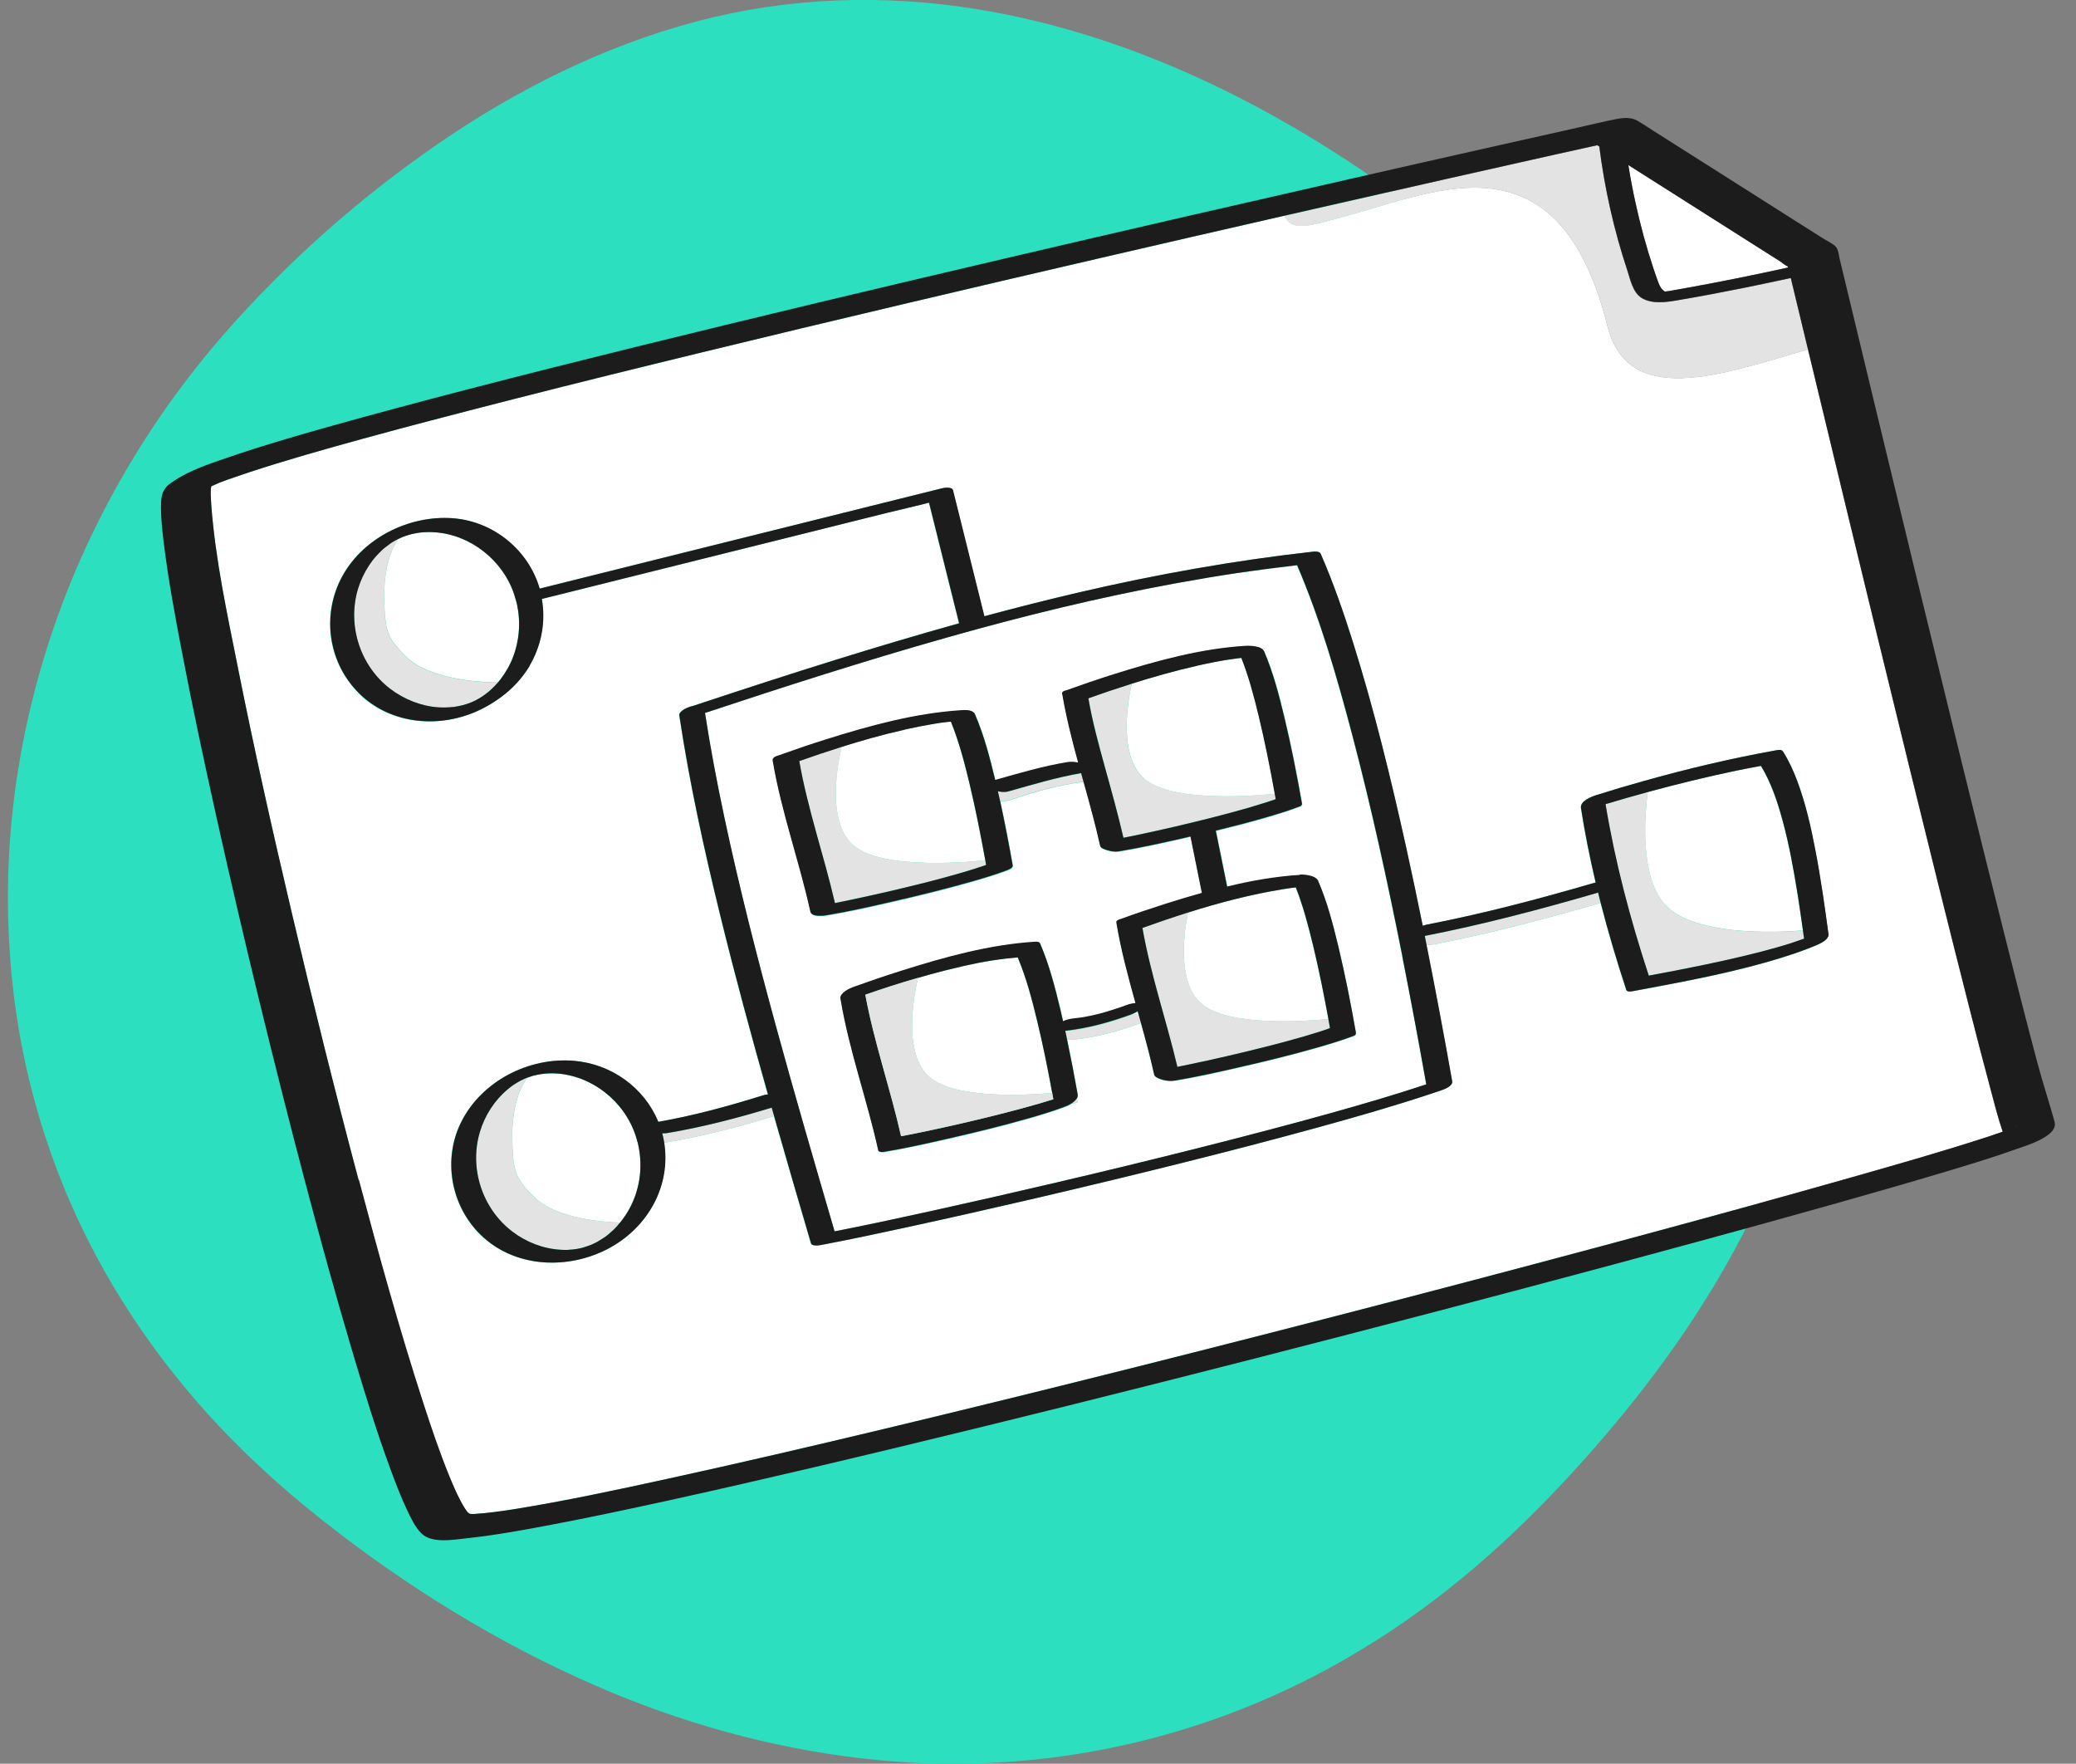 <?xml version="1.0" encoding="UTF-8"?>
<svg id="Layer_1" xmlns="http://www.w3.org/2000/svg" viewBox="0 0 317.86 270.01">
  <rect x="0" y="0" width="317.86" height="270.01" fill="#808080" stroke="none"/>
  <defs>
    <style>
      .cls-1 {
        fill: #e3e3e3;
      }

      .cls-2 {
        fill: #1c1c1c;
      }

      .cls-3 {
        fill: #fff;
      }

      .cls-4 {
        fill: #2ce0bf;
      }
    </style>
  </defs>
  <path class="cls-4" d="M277.71,123.56c-2.38-13.38-7.51-26.14-14.26-37.89-8.29-14.44-18.81-27.79-30.58-39.55-11.87-11.86-25.65-21.85-40.43-29.76-13.33-7.13-27.79-12.51-42.75-14.94-14.4-2.34-28.97-1.87-43.09,1.88-14.18,3.76-27.48,10.42-39.53,18.72-12.1,8.32-23.12,18.11-32.79,29.15-8.11,9.29-14.93,19.65-20.26,30.78-5.23,10.9-8.93,22.47-10.99,34.38-2.04,11.78-2.36,23.79-.96,35.66,1.42,11.88,4.69,23.46,9.69,34.33,5.44,11.77,12.86,22.5,21.72,31.95,4.68,4.95,9.71,9.55,15.05,13.79.47.4.86.69.93.75,12.81,10.11,26.87,18.79,41.85,25.3,12.91,5.61,26.57,9.45,40.57,11.07,26.62,3.17,53.54-2.67,76.46-16.58,12.27-7.37,22.96-16.81,32.58-27.35,8.91-9.75,17.01-20.32,23.51-31.83,5.97-10.58,10.56-22,12.93-33.94,2.35-11.84,2.47-24.02.36-35.91"/>
  <path class="cls-3" d="M254.97,44.65s.01,0,.02,0h0s-.01,0-.02,0"/>
  <path class="cls-3" d="M77.51,231.24s.01,0,.02,0c-.07.01-.13.02-.19.03.06,0,.12-.02.17-.02"/>
  <path class="cls-3" d="M254.98,44.64s-.01,0-.02,0c0,0,.02,0,.03,0,0,0,0,0,0,0,0,0,0,0-.02,0"/>
  <path class="cls-3" d="M255,44.64s0,0,0,0c.08.02.08.02,0,0"/>
  <path class="cls-3" d="M269.86,38.3c-6.85-4.35-13.7-8.69-20.55-13.04.31,1.96.68,3.91,1.11,5.84.74,3.34,1.63,6.65,2.7,9.89.26.78.52,1.57.82,2.34.2.51.49,1.02.95,1.28.02,0,.04.01.06.02.03,0,.05,0,.09,0-.02,0-.02,0-.04,0h0c.05-.01.11-.02.14-.03.06,0,.2-.03.25-.03.14-.02.29-.05.43-.07.72-.12,1.44-.25,2.15-.38,5.28-.95,10.55-2.02,15.79-3.17-.02-.06-.04-.13-.05-.18-.41-.14-.92-.61-1.25-.82-.87-.55-1.74-1.11-2.62-1.66"/>
  <path class="cls-3" d="M77.89,231.18c-.07,0-.1.01-.16.02-.06.01-.13.02-.19.03.12-.02.24-.04.35-.05"/>
  <path class="cls-3" d="M96.96,172.91c-2.12-5.12-7.35-8.73-12.87-8.58-.05,0-.33.02-.38.02-.17.01-.34.03-.51.05-.17.02-.34.04-.5.06-.05,0-.24.04-.3.06-.2.04-.4.08-.6.13-.07.02-.13.03-.2.05-.28.09-.56.19-.84.28-1.05,1.42-2.41,4.26-2.32,9.37.1,4.82.38,5.97,3.32,8.87,3.34,3.3,10.31,3.86,13.18,3.95.09-.11.19-.22.28-.34.83-1.08,1.49-2.26,1.96-3.54.99-2.68,1.14-5.55.47-8.32-.18-.7-.4-1.39-.68-2.06"/>
  <path class="cls-3" d="M255.07,138.62c5.02,5.28,20.36,3.85,20.36,3.85h.61c-.25-1.79-.5-3.59-.79-5.38-.62-3.89-1.32-7.79-2.36-11.59-.78-2.84-1.74-5.71-3.28-8.24-1.27.23-2.53.47-3.79.73-4.54.94-9.05,2.04-13.53,3.26-.46,3.47-1.3,13.09,2.77,17.37"/>
  <path class="cls-3" d="M55.03,106.23c-4.66-4.54-5.82-11.59-2.95-17.42,3.08-6.27,10.4-9.99,17.26-9.46,6.18.48,11.54,4.84,13.26,10.77,2.11-.53,4.22-1.05,6.33-1.58,5.25-1.31,10.5-2.62,15.75-3.93,6.08-1.51,12.15-3.03,18.23-4.54,5.01-1.25,10.02-2.5,15.03-3.75,2.11-.52,4.21-1.05,6.31-1.57.33-.08,1.5-.22,1.63.3.21.84.42,1.68.63,2.51,1.39,5.6,2.79,11.19,4.19,16.79,4.8-1.3,9.62-2.52,14.47-3.65,11.83-2.75,23.8-4.9,35.88-6.24.35-.04.98-.05,1.16.35,1.92,4.41,3.5,8.96,4.94,13.55,3.25,10.31,5.81,20.84,8.14,31.39.88,3.99,1.72,7.98,2.53,11.98.29-.09.57-.16.77-.2,8.65-1.68,16.82-3.84,25.3-6.31.08-.02.23-.06.41-.1-.89-3.77-1.66-7.57-2.25-11.4-.17-1.08,1.57-1.75,2.36-1.99,2.38-.75,4.77-1.46,7.16-2.13,6.66-1.87,13.4-3.48,20.21-4.7.35-.06.95-.23,1.2.16.9,1.4,1.59,2.92,2.17,4.48,1.3,3.46,2.12,7.1,2.81,10.73.81,4.26,1.42,8.56,2,12.86,0,.08-.02.16-.06.25-.25.67-1.34,1.15-1.87,1.37-1.64.7-3.33,1.27-5.04,1.81-7.43,2.34-15.16,3.73-22.8,5.16-.25.05-1.06.25-1.2-.16-1.45-4.4-2.78-8.84-3.93-13.32-8.38,2.43-16.82,4.65-25.39,6.32-.37.07-.82.13-1.27.12,1.38,6.94,2.69,13.89,3.92,20.85.13.73-1.14,1.21-1.65,1.39-.56.19-1.13.38-1.69.57-5.65,1.88-11.38,3.51-17.11,5.09-7.1,1.95-14.23,3.8-21.37,5.58-7.26,1.81-14.54,3.56-21.82,5.26-6.42,1.49-12.84,2.95-19.28,4.35-4.53.98-9.07,1.96-13.62,2.82-.35.07-1.48.27-1.64-.27-1.75-5.99-3.5-11.98-5.22-17.97-.14-.49-.28-.99-.42-1.48-5.4,1.65-10.86,3.08-16.43,4.01-.1.02-.25.03-.4.04.06.39.11.78.14,1.18.52,6.66-3.47,12.63-9.41,15.42-6.14,2.89-13.83,2.4-18.83-2.47-4.58-4.47-5.85-11.59-2.95-17.32,3.14-6.23,10.35-9.91,17.25-9.32,5.73.49,10.74,4.1,12.9,9.34,5.46-.95,10.84-2.43,16.12-4.08.21-.06.44-.1.67-.11-2.58-9.15-5.08-18.33-7.34-27.57-2.46-10.04-4.67-20.16-6.22-30.39-.08-.29.11-.55.39-.77.42-.36,1.11-.64,1.76-.78,7.3-2.42,14.61-4.81,21.95-7.09,6.22-1.93,12.46-3.8,18.73-5.54-.14-.57-.28-1.14-.43-1.71-1.39-5.59-2.78-11.17-4.18-16.76-2.08.56-4.21,1.01-6.29,1.53-5.25,1.31-10.5,2.62-15.75,3.93-6.08,1.51-12.15,3.03-18.23,4.55-5.01,1.25-10.02,2.5-15.03,3.75-1.33.33-2.65.66-3.98.99.07.44.13.89.17,1.33.26,3.09-.47,6.19-2.04,8.87-1.76,3-4.48,5.26-7.59,6.77-6.01,2.92-13.58,2.35-18.48-2.42M70.44,229.72c.23.44.47.87.74,1.29.14.21.53.66.1.17.1.12.19.26.3.36.09.08.2.16.3.23.14.01.29.02.43.03.11,0,.22,0,.33-.02.97-.05,1.94-.16,2.91-.28.6-.07,1.19-.15,1.78-.24,0,0,.01,0,.02,0-.33.05-.65.08.39-.06.26-.04.53-.08.79-.12,7.91-1.27,15.75-2.95,23.57-4.66,11.09-2.42,22.14-5,33.18-7.64,13.04-3.12,26.07-6.33,39.07-9.61,13.53-3.4,27.05-6.87,40.55-10.38,6.55-1.71,13.1-3.43,19.65-5.17,3.12-.83,6.25-1.66,9.37-2.5.4-.11.81-.22,1.21-.32.1-.03.2-.05.3-.08.73-.2,1.46-.39,2.18-.59,1.51-.4,3.01-.81,4.52-1.22,10.51-2.84,21.01-5.72,31.49-8.7,6.9-1.96,13.8-3.93,20.62-6.14.8-.26,1.59-.53,2.39-.8-.72-2.07-1.25-4.23-1.82-6.35-1.15-4.28-2.26-8.57-3.35-12.86-3.09-12.11-6.08-24.24-9.07-36.38-3.27-13.32-6.52-26.65-9.74-39.98-1.95-8.07-3.9-16.14-5.84-24.21-13.5,3.96-27.54,8.98-30.7-3.62-7.41-29.55-25.94-20.64-39.44-16.96-6.36,1.74-8.73,2.62-10.02.12-9.28,2.12-18.56,4.25-27.84,6.4-10.21,2.37-20.42,4.75-30.62,7.16-10.28,2.43-20.55,4.88-30.81,7.38-9.52,2.32-19.03,4.67-28.52,7.08-4.26,1.08-8.51,2.18-12.76,3.3-1.03.27-2.05.54-3.08.81-.5.13-1,.27-1.5.4-.15.04-.31.08-.46.12-1.86.5-3.72,1-5.57,1.51-5.84,1.61-11.69,3.26-17.45,5.15-1.03.34-2.05.68-3.06,1.05-.42.15-.84.3-1.25.46-.11.05-.23.09-.34.14-.35.15-.7.31-1.05.47-.03.17-.05.35-.07.53,0,.06-.01.24-.01.36,0,.14,0,.42,0,.5.01.54.05,1.07.09,1.6.63,8.27,2.42,16.51,4.04,24.63,2.53,12.67,5.36,25.27,8.32,37.85,3.21,13.62,6.59,27.2,10.19,40.73,3.04,11.43,6.19,22.84,9.84,34.09,1.23,3.79,2.51,7.57,4.01,11.26.51,1.26,1.05,2.51,1.68,3.71"/>
  <path class="cls-3" d="M308.49,172.58c.4-.19.73-.43,0,0"/>
  <path class="cls-3" d="M61.75,82.16c-.08.04-.16.06-.24.1-.16.07-.31.14-.47.21-.01,0-.02.01-.04.02-1.02,1.48-2.26,4.28-2.16,9.14.1,4.83.38,5.97,3.32,8.87,3.79,3.74,12.23,3.96,14.08,3.97.13-.15.26-.3.36-.44.82-1.07,1.51-2.26,1.98-3.53.99-2.67,1.16-5.56.49-8.32-.01-.06-.03-.11-.05-.17,0-.02-.01-.04-.02-.07-.17-.62-.36-1.23-.61-1.83-2.13-5.13-7.34-8.75-12.89-8.65-.83.02-1.21.05-1.97.2-.2.04-.4.08-.6.12-.01,0-.01,0-.02,0-.06.02-.13.03-.19.05-.33.09-.65.2-.97.31,0,0,0,0,0,0"/>
  <path class="cls-1" d="M206.67,32.92c13.49-3.68,32.03-12.59,39.44,16.96,3.16,12.6,17.2,7.58,30.7,3.62-.44-1.82-.88-3.65-1.32-5.47-.44-1.82-.87-3.63-1.31-5.45-2.36.51-4.72,1.01-7.08,1.49-3.42.69-6.84,1.34-10.28,1.92-1.73.29-3.85.61-5.45-.34-1.39-.83-1.77-2.86-2.24-4.3-2.03-6.13-3.46-12.49-4.27-18.9-.11-.07-.21-.13-.32-.2-2.13.49-4.28.94-6.41,1.42-5.7,1.28-11.4,2.56-17.1,3.84-7.93,1.79-15.86,3.59-23.79,5.4-.2.05-.4.09-.6.14,1.3,2.5,3.67,1.62,10.02-.12"/>
  <path class="cls-2" d="M308.49,172.58c.73-.43.4-.19,0,0M54.91,180.65c-3.6-13.52-6.98-27.11-10.19-40.73-2.96-12.57-5.8-25.18-8.32-37.85-1.62-8.12-3.41-16.36-4.04-24.63-.04-.53-.07-1.07-.09-1.6,0-.08,0-.36,0-.5,0-.13,0-.3.01-.36.01-.18.04-.35.07-.53.35-.16.69-.32,1.05-.47.11-.05.23-.09.34-.14.42-.15.83-.31,1.25-.46,1.02-.36,2.04-.71,3.07-1.05,5.76-1.89,11.6-3.54,17.45-5.15,1.86-.51,3.71-1.01,5.57-1.51.15-.04.3-.08.46-.12.5-.13,1-.27,1.5-.4,1.03-.27,2.05-.54,3.08-.81,4.25-1.12,8.5-2.21,12.76-3.3,9.49-2.42,19-4.77,28.52-7.08,10.26-2.5,20.53-4.95,30.81-7.38,10.2-2.41,20.41-4.8,30.62-7.16,9.27-2.15,18.55-4.28,27.83-6.4.2-.05.4-.09.6-.14,7.93-1.81,15.86-3.61,23.79-5.4,5.7-1.29,11.4-2.57,17.1-3.84,2.13-.48,4.28-.93,6.41-1.42.11.07.21.13.32.2.81,6.41,2.23,12.77,4.27,18.9.48,1.43.85,3.46,2.24,4.3,1.6.95,3.71.64,5.45.34,3.44-.58,6.86-1.23,10.28-1.92,2.36-.48,4.72-.98,7.08-1.49.44,1.82.87,3.63,1.31,5.45.44,1.82.88,3.65,1.32,5.47,1.94,8.07,3.89,16.14,5.84,24.21,3.23,13.33,6.47,26.66,9.74,39.98,2.98,12.14,5.98,24.27,9.07,36.38,1.09,4.29,2.2,8.58,3.35,12.86.57,2.12,1.1,4.27,1.82,6.35-.79.27-1.59.55-2.38.81-6.82,2.22-13.73,4.18-20.62,6.14-10.47,2.98-20.97,5.86-31.49,8.7-1.51.41-3.01.81-4.52,1.22-.73.2-1.46.39-2.18.59-.1.03-.2.05-.3.08-.4.11-.81.22-1.21.32-3.12.83-6.25,1.67-9.37,2.5-6.55,1.74-13.1,3.46-19.65,5.17-13.5,3.52-27.02,6.98-40.55,10.39-13.01,3.27-26.03,6.48-39.07,9.6-11.04,2.64-22.09,5.22-33.18,7.64-7.82,1.71-15.67,3.39-23.57,4.66-.26.04-.53.08-.79.12.06,0,.1-.01.16-.02-.12.02-.24.03-.35.05,0,0-.01,0-.02,0-.05,0-.11.02-.17.03,0,0-.01,0-.02,0-.59.09-1.19.17-1.78.24-.97.12-1.94.22-2.91.28-.11,0-.22.01-.33.01-.14,0-.28-.02-.42-.03-.1-.07-.21-.15-.3-.23-.12-.11-.2-.24-.3-.36.43.49.03.04-.1-.17-.27-.42-.51-.85-.74-1.29-.63-1.2-1.17-2.46-1.68-3.71-1.51-3.69-2.78-7.47-4.01-11.26-3.65-11.25-6.8-22.66-9.84-34.09M273.72,40.78c0,.06.03.12.05.18-5.24,1.15-10.51,2.23-15.79,3.17-.72.13-1.44.25-2.15.38-.14.02-.29.05-.43.07-.06,0-.2.03-.25.03-.04,0-.09.01-.14.03.07.02.07.03,0,0,0,0-.01,0-.02,0,0,0,0,0,.01,0,0,0-.02,0-.03,0,0,0,0,0,.02,0,0,0,0,0,.02,0,.01,0,.02,0,.04,0-.04,0-.06,0-.09,0-.02,0-.03,0-.06-.02-.46-.26-.76-.76-.95-1.28-.3-.77-.56-1.56-.82-2.34-1.08-3.24-1.97-6.55-2.7-9.89-.43-1.94-.8-3.89-1.11-5.84,6.85,4.35,13.7,8.69,20.55,13.04.87.55,1.74,1.11,2.62,1.66.32.2.84.68,1.25.82M314.59,171.76c-.85-3.06-1.85-6.08-2.67-9.16-1.77-6.65-3.45-13.32-5.13-19.99-2.19-8.73-4.35-17.46-6.5-26.2-2.3-9.37-4.59-18.75-6.87-28.13-2.06-8.48-4.11-16.96-6.16-25.44-1.47-6.08-2.93-12.16-4.39-18.24-.4-1.67-.81-3.35-1.21-5.02-.15-.61-.18-1.47-.68-1.91-.55-.49-1.34-.85-1.96-1.24-1.4-.89-2.8-1.78-4.2-2.66-3.84-2.44-7.68-4.87-11.52-7.31-3.37-2.14-6.74-4.27-10.11-6.41-.8-.51-1.59-1.05-2.41-1.53-1.01-.6-2.14-.51-3.27-.3-2.01.39-3.99.89-5.99,1.33-4.71,1.05-9.43,2.11-14.14,3.17-6.84,1.54-13.67,3.08-20.5,4.64-8.36,1.9-16.72,3.81-25.07,5.73-9.28,2.14-18.57,4.29-27.84,6.46-9.61,2.25-19.22,4.52-28.82,6.81-9.3,2.23-18.6,4.48-27.89,6.77-8.51,2.1-17.02,4.24-25.51,6.44-7.28,1.89-14.54,3.82-21.78,5.86-4.99,1.41-9.97,2.85-14.87,4.54-2.87.99-6.02,1.98-8.57,3.73-.25.16-.49.32-.71.5-.18.14-.32.29-.43.44-.72.88-.74,1.94-.74,3.11,0,1.7.19,3.4.39,5.09.71,5.87,1.8,11.7,2.92,17.5,1.57,8.17,3.31,16.31,5.11,24.43,2.08,9.37,4.26,18.71,6.53,28.04,2.3,9.46,4.68,18.9,7.17,28.32,2.23,8.45,4.55,16.89,7.03,25.27,1.88,6.34,3.82,12.69,6.12,18.89.75,2.02,1.53,4.05,2.46,5.99.57,1.2,1.22,2.59,2.2,3.52,1.62,1.54,4.94.9,6.93.69,4.32-.46,8.62-1.25,12.89-2.06,5.97-1.13,11.92-2.4,17.86-3.7,7.53-1.65,15.04-3.38,22.54-5.14,8.61-2.02,17.2-4.1,25.79-6.2,9.24-2.26,18.46-4.56,27.68-6.89,9.41-2.38,18.81-4.78,28.2-7.22,9.13-2.36,18.24-4.75,27.36-7.17,8.67-2.3,17.32-4.62,25.97-6.98,7.21-1.96,14.42-3.95,21.61-5.98,5.57-1.57,11.14-3.17,16.68-4.83,3.48-1.05,6.97-2.09,10.39-3.32,1.49-.53,6.72-2.01,6.1-4.25"/>
  <path class="cls-2" d="M77.34,231.26c.06,0,.13-.02.19-.03.06,0,.13-.02.19-.03-1.04.14-.71.1-.38.06"/>
  <polyline class="cls-2" points="254.99 44.64 254.99 44.64 255 44.64 255 44.64 254.99 44.64"/>
  <path class="cls-1" d="M244.35,136.75c-8.65,2.52-17.38,4.82-26.23,6.54.09.46.19.92.28,1.39.45,0,.9-.05,1.27-.13,8.56-1.67,17.01-3.89,25.39-6.31-.14-.53-.27-1.06-.4-1.59-.12.04-.23.08-.31.11"/>
  <path class="cls-1" d="M102.09,173.48c-.21.04-.46.04-.72.03.02.06.04.12.06.19.1.4.18.81.25,1.22.16,0,.3-.02.4-.04,5.57-.93,11.03-2.36,16.43-4.01-.12-.43-.24-.86-.37-1.29-5.27,1.6-10.61,2.99-16.05,3.9"/>
  <path class="cls-3" d="M175.2,119.22c4.41,3.82,17.82,2.53,20,2.3-.71-3.96-1.5-7.91-2.44-11.82-.73-3.02-1.53-6.07-2.68-8.98-.73.09-1.46.19-2.19.3-.85.14-1.17.19-1.99.35-.83.16-1.66.34-2.48.52-1.78.4-3.54.85-5.3,1.33-1.62.45-3.23.94-4.84,1.44-.6,2.69-2.08,11.07,1.93,14.55"/>
  <path class="cls-3" d="M142.35,164.91c3.87,3.35,14.7,2.77,18.75,2.42-.67-3.65-1.4-7.29-2.27-10.89-.8-3.33-1.67-6.69-3.01-9.86-1.3.1-2.6.25-3.89.46-1.57.25-2.82.5-4.47.87-1.77.4-3.53.84-5.29,1.33-.54.15-1.07.31-1.6.46-.36,1.43-2.68,11.36,1.77,15.22"/>
  <path class="cls-3" d="M130.68,129.42c4.55,3.94,18.71,2.44,20.17,2.28-.72-3.97-1.5-7.93-2.44-11.85-.76-3.16-1.6-6.35-2.82-9.37-.16.02-.32.02-.49.04-.38.04-.75.09-1.13.14-.01,0-.03,0-.05,0-.37.06-.13.02,0,0,.01,0,.02,0,.03,0-.08.01-.16.02-.24.04-.19.03-.37.06-.56.09-1.58.25-3.16.57-4.73.92-1.82.41-3.34.8-5.02,1.26-1.52.42-3.04.88-4.54,1.35-.44,1.79-2.54,11.34,1.8,15.1"/>
  <path class="cls-3" d="M201.83,134.89c1.4,3.24,2.29,6.72,3.12,10.15,1.03,4.3,1.88,8.64,2.65,13,.05.27,0,.47-.3.58-1.82.69-3.7,1.25-5.57,1.79-4.05,1.16-8.15,2.16-12.26,3.09-3.15.72-6.3,1.43-9.49,1.96-.65.11-1.31.07-1.95-.11-.33-.09-1.19-.35-1.29-.78-.59-2.67-1.3-5.32-2.04-7.96-3.28,1.2-6.67,2.17-10.16,2.53-.27.03-.71.05-1.14.02.59,2.8,1.13,5.61,1.63,8.43.04.23-.02.44-.14.64l.1.53-.91.23c-.33.21-.68.37-.93.46-1.89.71-3.83,1.3-5.77,1.85-4.06,1.16-8.16,2.15-12.27,3.09-3.26.74-6.53,1.47-9.82,2.02-.14.02-.73.02-.78-.23-1.71-7.76-4.46-15.3-5.77-23.14,0-.02,0-.03,0-.05-.02-.05-.04-.1-.04-.17.03-.77,1.32-1.42,1.92-1.64,2.48-.89,4.97-1.74,7.48-2.53,6.58-2.08,13.46-3.99,20.39-4.42.2-.01.67-.03.78.23,1.4,3.25,2.29,6.72,3.12,10.15.14.59.27,1.19.41,1.79.51-.24,1.11-.37,1.6-.42.35-.04.71-.08,1.06-.13.08-.01.27-.04.29-.05.17-.03.34-.06.51-.09.74-.14,1.48-.3,2.22-.49.07-.02.23-.06.29-.08.16-.05.33-.09.49-.14.38-.11.76-.23,1.14-.35.78-.25,1.55-.51,2.31-.79.2-.07.7-.21,1.18-.24-1.12-4.03-2.21-8.06-2.9-12.18,0-.03,0-.05,0-.08-.08-.18-.04-.35.26-.47.1-.06.23-.11.37-.14,2.33-.83,4.67-1.63,7.02-2.38,1.79-.57,3.59-1.11,5.42-1.62-.01-.06-.02-.12-.04-.18-.57-2.82-1.14-5.64-1.71-8.46-.38.09-.77.18-1.15.27-3.26.74-6.53,1.47-9.82,2.01-.57.09-1.22,0-1.77-.18-.29-.09-1-.28-1.08-.66-.73-3.32-1.65-6.59-2.56-9.87-.11.02-.2.04-.27.05-3.65.49-7.25,1.49-10.76,2.69-.53.18-1.14.27-1.74.24.72,3.27,1.35,6.57,1.93,9.87.08.43-.66.68-.92.78-1.76.66-3.57,1.2-5.38,1.72-4.16,1.18-8.37,2.21-12.59,3.17-3.15.72-6.3,1.43-9.49,1.96-.54.09-2.4.33-2.59-.55-1.71-7.76-4.46-15.3-5.77-23.14-.07-.43.49-.67,1.03-.81,2.36-.85,4.73-1.66,7.13-2.41,6.7-2.11,13.7-4.04,20.75-4.47.64-.04,1.76-.09,2.06.62,1.39,3.22,2.28,6.66,3.1,10.06,3.65-1.04,7.29-2.12,11.04-2.73.52-.08,1.11-.06,1.66.06-.94-3.43-1.81-6.87-2.41-10.37-.03-.06-.05-.13-.04-.2-.04-.25.25-.41.69-.5,2.38-.86,4.78-1.68,7.2-2.44,6.52-2.05,13.32-3.93,20.17-4.35.7-.04,2.49-.01,2.86.84,1.42,3.28,2.32,6.79,3.14,10.25,1.04,4.34,1.89,8.72,2.67,13.11-.05.17-.15.3-.32.37-1.85.7-3.74,1.28-5.64,1.82-2.4.69-4.82,1.31-7.25,1.9.03.14.06.28.09.42.55,2.71,1.1,5.43,1.65,8.14,3.67-.88,7.38-1.55,11.12-1.78.72-.04,2.46.1,2.82.95M189.65,87.69c-1.44.21-3.1.48-4.74.75-1.61.27-3.21.55-4.81.84-5.93,1.09-11.83,2.35-17.69,3.75-2.93.7-5.85,1.43-8.76,2.2-1.5.39-2.98.79-4.22,1.13-.24.08-.48.15-.72.2-1.29.35-2.58.71-3.87,1.08-12.4,3.51-24.68,7.46-36.91,11.51.82,5.32,1.82,10.61,2.94,15.87,2.27,10.7,4.98,21.3,7.86,31.85,2.89,10.58,5.95,21.12,9.04,31.65,4.76-.93,9.5-1.95,14.23-2.99,6.59-1.45,13.17-2.95,19.74-4.49,7.26-1.7,14.51-3.46,21.74-5.28,3.57-.9,7.14-1.82,10.7-2.75.86-.23,1.71-.45,2.57-.68.43-.12.87-.23,1.3-.35.2-.06.41-.11.61-.16.06-.02.2-.05.3-.08,1.6-.43,3.2-.87,4.8-1.32,4.9-1.37,9.79-2.8,14.61-4.4-1.16-6.54-2.38-13.07-3.67-19.59-2.27-11.41-4.74-22.78-7.71-34.03-2.31-8.74-4.84-17.53-8.41-25.85-2.99.34-5.97.73-8.94,1.17"/>
  <path class="cls-3" d="M198,135.9c-.13.02-.25.03-.38.05,0,0-.08.01-.13.02-.16.02-.73.11-1.02.16-4.94.79-9.8,2.07-14.58,3.58-.64,3.17-1.69,10.71,2.06,13.95,4.12,3.57,16.1,2.68,19.43,2.35-.68-3.74-1.43-7.47-2.32-11.16-.73-3.03-1.53-6.08-2.67-8.99-.13.02-.27.03-.4.05"/>
  <path class="cls-3" d="M174.21,154.85c-.24.16-.5.29-.77.4.31,0,.62.05.91.13-.05-.18-.1-.35-.15-.53"/>
  <path class="cls-1" d="M173.45,155.25c-.09.04-.18.08-.26.11-3.25,1.19-6.61,2.11-10.06,2.49.09.43.18.87.27,1.3.43.03.86.01,1.14-.02,3.49-.36,6.88-1.33,10.16-2.53-.11-.41-.23-.82-.34-1.23-.3-.08-.6-.12-.91-.13"/>
  <path class="cls-1" d="M154.36,121.19c-.46.13-1.04.1-1.58-.03.11.49.23.98.34,1.47.59.03,1.2-.06,1.74-.24,3.51-1.2,7.12-2.2,10.76-2.69.07,0,.16-.03.27-.05-.12-.42-.24-.85-.36-1.27-3.79.66-7.47,1.77-11.17,2.81"/>
  <path class="cls-1" d="M130.68,129.42c-4.34-3.76-2.24-13.31-1.8-15.1-2.18.68-4.35,1.41-6.51,2.18,1.28,7.36,3.78,14.47,5.46,21.74.73-.14,1.46-.29,2.19-.45,3.92-.82,7.83-1.72,11.72-2.7.52-.13,1.03-.26,1.55-.4.1-.02.41-.11.48-.13.24-.06.47-.13.71-.19.95-.26,1.9-.52,2.85-.8,1.23-.36,2.44-.74,3.65-1.16-.04-.24-.09-.48-.13-.72-1.47.17-15.62,1.67-20.17-2.28"/>
  <path class="cls-2" d="M143.93,110.67c-.13.02-.36.06,0,0"/>
  <path class="cls-1" d="M175.2,119.22c-4.01-3.47-2.53-11.86-1.93-14.55-2.22.7-4.43,1.44-6.62,2.22.62,3.59,1.59,7.11,2.55,10.61.99,3.57,1.98,7.14,2.82,10.74.55-.11,1.1-.22,1.65-.33,3.96-.83,7.9-1.74,11.81-2.73,1.93-.49,3.85-1,5.75-1.55.86-.25,1.71-.51,2.56-.78.4-.13.79-.26,1.19-.39.12-.04.24-.08.36-.13-.05-.28-.1-.55-.15-.83-2.17.24-15.59,1.52-20-2.3"/>
  <path class="cls-1" d="M183.96,153.64c-3.74-3.24-2.7-10.78-2.06-13.95-2.35.74-4.67,1.54-6.98,2.36,1.26,7.2,3.67,14.16,5.35,21.27.55-.11,1.1-.22,1.65-.33,3.92-.82,7.83-1.72,11.71-2.7,1.98-.5,3.96-1.02,5.92-1.59.86-.25,1.71-.51,2.56-.78,0,0,.23-.08.24-.08.05-.02.1-.03.15-.05.19-.06.38-.13.57-.2.19-.07.38-.14.56-.2-.08-.46-.17-.93-.26-1.39-3.33.32-15.31,1.21-19.43-2.35"/>
  <path class="cls-2" d="M203.39,156c.08.46.17.93.25,1.39-.19.07-.38.14-.56.21-.19.07-.38.13-.57.19-.05.02-.1.03-.15.05,0,0-.23.07-.24.08-.85.27-1.7.53-2.56.78-1.96.57-3.94,1.09-5.92,1.59-3.89.98-7.79,1.89-11.72,2.7-.55.12-1.1.23-1.65.34-1.68-7.11-4.09-14.07-5.35-21.27,2.31-.83,4.63-1.62,6.98-2.36,4.78-1.51,9.64-2.78,14.58-3.58.3-.05.86-.13,1.02-.15.04,0,.12-.02.13-.02.13-.02.25-.03.38-.05.13-.02.26-.03.4-.05,1.14,2.91,1.94,5.96,2.67,8.99.89,3.7,1.63,7.42,2.32,11.16M138.44,111.71c1.57-.35,3.14-.66,4.72-.92.19-.03.37-.06.56-.09.08-.01.16-.02.24-.04-.01,0-.02,0-.03,0,.02,0,.04,0,.05,0,.38-.05.75-.1,1.13-.14.16-.02.33-.03.49-.04,1.22,3.02,2.06,6.21,2.82,9.37.94,3.92,1.72,7.88,2.44,11.85.04.24.09.48.13.72-1.21.42-2.43.81-3.65,1.16-.95.28-1.9.54-2.85.8-.24.06-.47.13-.71.19-.07.02-.39.1-.48.13-.52.13-1.03.27-1.55.4-3.89.98-7.79,1.89-11.72,2.71-.73.15-1.46.3-2.19.45-1.68-7.28-4.18-14.38-5.46-21.74,2.16-.77,4.32-1.49,6.51-2.18,1.51-.47,3.02-.93,4.54-1.35,1.67-.46,3.19-.85,5.02-1.26M183.4,101.89c.83-.18,1.65-.36,2.48-.52.82-.16,1.15-.22,1.99-.35.73-.12,1.46-.22,2.19-.3,1.15,2.9,1.95,5.95,2.68,8.98.94,3.91,1.72,7.86,2.44,11.82.05.27.1.55.15.83-.12.04-.24.08-.36.13-.39.14-.79.27-1.19.39-.85.27-1.7.53-2.56.78-1.91.55-3.83,1.06-5.75,1.55-3.92.99-7.86,1.91-11.81,2.73-.55.12-1.1.22-1.65.33-.84-3.61-1.83-7.18-2.82-10.74-.97-3.51-1.94-7.03-2.55-10.61,2.19-.78,4.4-1.53,6.62-2.23,1.61-.51,3.22-.99,4.84-1.44,1.75-.49,3.52-.94,5.29-1.34M147.47,147.9c1.65-.37,2.9-.62,4.47-.87,1.29-.2,2.59-.35,3.89-.46,1.33,3.16,2.21,6.53,3.01,9.86.87,3.61,1.6,7.24,2.27,10.89.06.32.12.64.18.97-.75.24-1.49.46-2.25.68-1.91.55-3.83,1.06-5.75,1.55-3.92.99-7.86,1.91-11.81,2.73-.85.18-1.7.35-2.56.52-.19.04-.38.07-.58.11-.04,0-.06.01-.08.02-.02,0-.04,0-.08.01-.07.01-.14.02-.21.04-1.63-7.26-4.12-14.35-5.47-21.67,2.68-.93,5.36-1.8,8.1-2.59.53-.15,1.06-.31,1.6-.46,1.75-.48,3.51-.93,5.29-1.33M199,133.94c-3.74.23-7.46.89-11.12,1.78-.55-2.71-1.1-5.43-1.65-8.14-.03-.14-.06-.28-.09-.42,2.43-.59,4.85-1.22,7.25-1.9,1.9-.54,3.79-1.12,5.64-1.82.17-.07.28-.19.32-.37-.78-4.39-1.63-8.77-2.67-13.11-.83-3.46-1.73-6.97-3.14-10.25-.37-.85-2.16-.88-2.86-.84-6.85.42-13.65,2.3-20.17,4.35-2.42.76-4.81,1.58-7.2,2.44-.44.09-.73.26-.69.5,0,.07,0,.14.04.2.6,3.5,1.47,6.94,2.41,10.37-.55-.12-1.14-.15-1.66-.06-3.75.62-7.39,1.7-11.04,2.73-.82-3.4-1.71-6.84-3.1-10.06-.31-.71-1.43-.66-2.06-.62-7.05.44-14.04,2.36-20.75,4.47-2.39.75-4.77,1.56-7.13,2.41-.54.14-1.1.39-1.03.81,1.31,7.84,4.06,15.38,5.77,23.14.19.88,2.05.64,2.59.54,3.18-.53,6.34-1.24,9.49-1.96,4.22-.96,8.43-1.99,12.59-3.17,1.81-.52,3.62-1.05,5.38-1.72.27-.1,1-.35.93-.78-.59-3.3-1.22-6.59-1.93-9.87-.11-.49-.22-.98-.34-1.46.55.12,1.12.16,1.58.03,3.7-1.04,7.38-2.15,11.17-2.81.12.42.24.85.35,1.27.91,3.28,1.83,6.55,2.56,9.87.08.37.79.57,1.09.66.55.17,1.2.27,1.77.18,3.3-.55,6.57-1.27,9.82-2.01.38-.09.77-.18,1.15-.27.57,2.82,1.14,5.64,1.71,8.46.01.06.02.12.04.18-1.82.51-3.63,1.06-5.42,1.62-2.36.75-4.7,1.54-7.02,2.38-.14.03-.26.07-.37.14-.29.12-.34.29-.26.47,0,.03,0,.05,0,.08.69,4.12,1.78,8.15,2.9,12.18-.47.03-.98.16-1.18.24-.76.28-1.54.55-2.31.79-.38.12-.76.23-1.14.35-.16.05-.33.09-.49.14-.06.02-.22.06-.29.08-.73.19-1.47.35-2.22.49-.17.03-.34.06-.51.09-.02,0-.2.03-.29.04-.35.05-.7.09-1.06.13-.49.05-1.08.18-1.6.42-.14-.6-.27-1.19-.41-1.79-.82-3.43-1.72-6.9-3.12-10.14-.11-.26-.58-.24-.78-.23-6.93.43-13.8,2.34-20.39,4.42-2.51.79-5,1.64-7.48,2.53-.6.22-1.89.87-1.92,1.64,0,.07.02.12.04.17,0,.02,0,.03,0,.05,1.31,7.84,4.06,15.38,5.77,23.14.06.25.64.25.78.23,3.3-.55,6.57-1.28,9.82-2.02,4.11-.94,8.21-1.93,12.27-3.09,1.94-.55,3.88-1.14,5.77-1.85.25-.09.6-.25.93-.46.33-.21.64-.47.82-.76.12-.2.18-.41.14-.64-.5-2.82-1.04-5.63-1.63-8.43-.09-.43-.18-.87-.27-1.3,3.45-.38,6.81-1.31,10.06-2.49.09-.03.17-.07.26-.11.27-.11.53-.24.77-.4.05.17.1.35.15.53.11.41.23.82.34,1.23.73,2.64,1.45,5.29,2.04,7.96.1.43.96.68,1.29.78.64.18,1.3.22,1.95.11,3.18-.53,6.34-1.24,9.49-1.96,4.11-.93,8.21-1.93,12.27-3.09,1.87-.54,3.74-1.1,5.57-1.79.29-.11.35-.31.3-.58-.77-4.35-1.62-8.7-2.65-13-.82-3.43-1.72-6.9-3.12-10.15-.36-.84-2.1-.99-2.82-.95"/>
  <path class="cls-1" d="M164.07,168.97l.91-.23-.1-.53c-.18.29-.49.55-.82.76"/>
  <path class="cls-1" d="M142.35,164.91c-4.45-3.86-2.13-13.79-1.77-15.22-2.74.79-5.42,1.65-8.1,2.59,1.35,7.32,3.85,14.41,5.48,21.67.07-.01.14-.02.21-.04.04,0,.06-.01.08-.01s.04,0,.08-.02c.19-.04.38-.07.58-.11.85-.17,1.71-.34,2.56-.52,3.96-.83,7.9-1.74,11.81-2.73,1.92-.49,3.85-1,5.75-1.55.75-.22,1.5-.45,2.25-.68-.06-.32-.12-.64-.18-.97-4.05.35-14.88.94-18.75-2.42"/>
  <path class="cls-1" d="M255.07,138.62c-4.07-4.29-3.23-13.9-2.77-17.37-2.17.59-4.34,1.21-6.49,1.87,1.47,8.92,3.8,17.67,6.62,26.25,2-.38,3.99-.75,5.99-1.15,3.75-.75,7.49-1.55,11.19-2.51.85-.22,1.69-.45,2.53-.69.4-.12.8-.23,1.2-.35.18-.06.36-.11.54-.17l.32-.1s0,0,0,0c.67-.22,1.34-.45,2-.69-.05-.41-.11-.81-.17-1.22h-.61s-15.35,1.42-20.36-3.86"/>
  <path class="cls-1" d="M58.84,91.63c-.1-4.86,1.14-7.66,2.16-9.14-.15.07-.38.2-.1.04-.15.08-.3.16-.44.24-.17.1-.34.2-.51.3-.02.01-.03.01-.04.02-.06.04-.12.08-.18.13-.27.19-.54.39-.8.6-.07.06-.15.12-.22.18,0,0-.01.01-.03.02-.12.11-.24.22-.36.34-.24.23-.47.46-.69.71-.44.48-.77.91-1.14,1.47-.75,1.13-1.34,2.36-1.72,3.67-1.63,5.53.33,11.7,4.92,15.22,2.14,1.64,4.81,2.7,7.46,2.86.7.04,1.42.02,2.12-.05.02,0,.03,0,.04,0,.01,0,.02,0,.05,0,.09-.01.17-.02.26-.04.17-.03.34-.06.51-.09.17-.03.34-.07.51-.11.06-.01.09-.02.11-.02.02,0,.05-.01.1-.03.36-.1.71-.22,1.07-.34.06-.02.17-.07.24-.09.16-.07.31-.14.47-.21.07-.03.14-.06.2-.1,0,0,0,0,0,0,.15-.08.3-.16.44-.24.15-.08.29-.17.43-.26.02-.01.02-.01.03-.02.04-.03.08-.05.12-.08.3-.2.59-.42.87-.65.04-.03.2-.17.23-.19.11-.1.22-.19.32-.29.32-.3.66-.66.95-.99-1.85,0-10.29-.23-14.08-3.97-2.94-2.9-3.22-4.04-3.32-8.87"/>
  <path class="cls-1" d="M78.43,174.35c-.1-5.11,1.27-7.95,2.32-9.37-.04.01-.08.03-.12.04,0,0,0,0-.01,0-.07.03-.14.06-.21.09-.16.07-.31.14-.46.21-.12.06-.24.12-.36.18-.03.02-.2.11-.26.15-.72.42-.98.6-1.57,1.09-2.03,1.68-3.54,4.01-4.31,6.59-1.64,5.54.37,11.69,4.95,15.2,2.16,1.65,4.8,2.67,7.47,2.8.8.04,1.09.03,1.87-.05.17-.02.34-.04.5-.06.05,0,.24-.04.3-.06.17-.03.34-.07.51-.11.07-.02.19-.05.26-.07.32-.1.64-.2.95-.32.06-.02.18-.07.25-.1.16-.07.31-.14.47-.21.1-.05.2-.1.3-.15,0,0,.04-.02.08-.04.06-.04.26-.15.31-.18.29-.17.57-.35.85-.54.02-.02.04-.03.05-.03,0,0,0,0,.01,0,.07-.05.13-.1.2-.15.13-.1.26-.2.39-.31.25-.21.5-.43.74-.66.35-.33.69-.72,1.02-1.12-2.86-.09-9.83-.65-13.18-3.95-2.94-2.9-3.22-4.04-3.32-8.87"/>
  <path class="cls-2" d="M62.92,81.79s0,0,.02,0c.2-.05.4-.09.6-.13.76-.14,1.13-.18,1.97-.2,5.55-.1,10.76,3.52,12.89,8.65.25.6.44,1.21.61,1.83,0,.02.01.05.02.07.01.05.03.11.05.17.67,2.76.5,5.65-.49,8.32-.47,1.27-1.16,2.46-1.98,3.53-.11.14-.23.29-.36.44-.29.34-.63.69-.95.99-.1.1-.21.2-.32.29-.03.02-.19.16-.23.19-.28.23-.57.44-.87.65-.04.03-.08.05-.12.08-.01,0-.01,0-.03.02-.14.09-.29.17-.43.26-.15.08-.3.16-.44.25,0,0,0,0,0,0-.07.03-.13.07-.2.1-.15.07-.31.14-.47.21-.07.03-.17.07-.24.1-.35.13-.71.24-1.07.34-.06.02-.09.02-.1.03-.02,0-.05,0-.11.02-.17.04-.34.07-.51.11-.17.03-.34.06-.51.09-.09.01-.17.02-.26.04-.02,0-.03,0-.05,0-.01,0-.02,0-.04,0-.7.07-1.41.09-2.12.05-2.65-.16-5.32-1.22-7.46-2.86-4.59-3.52-6.55-9.69-4.92-15.22.39-1.3.97-2.53,1.72-3.67.37-.56.7-.99,1.14-1.47.22-.24.45-.48.69-.71.12-.11.24-.23.36-.34.01-.01.02-.01.03-.02.07-.06.15-.12.22-.18.26-.21.53-.41.8-.6.06-.04.12-.08.18-.13.01,0,.02,0,.04-.02.17-.1.33-.2.5-.3.15-.08.3-.16.45-.24-.29.16-.06.03.1-.04.01,0,.03-.01.04-.02.15-.07.31-.14.47-.21.08-.03.16-.06.24-.1,0,0,0,0,0,0,.32-.11.64-.22.97-.31.06-.02.13-.03.19-.05M269.63,117.25c1.54,2.53,2.5,5.4,3.28,8.25,1.04,3.81,1.74,7.7,2.36,11.59.28,1.8.54,3.59.79,5.39.06.41.11.81.17,1.22-.66.24-1.33.47-2,.69,0,0,0,0,0,0-.11.04-.22.07-.33.1-.18.06-.36.11-.54.17-.4.12-.8.24-1.2.35-.84.24-1.68.47-2.53.69-3.7.96-7.44,1.76-11.19,2.51-1.99.4-3.99.78-5.99,1.15-2.82-8.58-5.15-17.34-6.62-26.25,2.16-.65,4.32-1.27,6.49-1.86,4.48-1.22,8.99-2.32,13.53-3.27,1.26-.26,2.53-.5,3.79-.73M97.17,183.29c-.47,1.28-1.13,2.46-1.96,3.54-.09.12-.18.22-.27.34-.33.4-.66.79-1.02,1.12-.24.23-.49.45-.74.66-.13.11-.26.21-.39.31-.07.05-.13.1-.2.15,0,0,0,0-.01,0-.01,0-.03.02-.05.03-.28.19-.56.37-.85.54-.05.03-.25.14-.31.18-.04.02-.07.04-.08.04-.1.05-.2.1-.3.15-.15.07-.31.14-.46.21-.07.03-.19.08-.25.1-.32.11-.63.22-.95.32-.07.02-.19.05-.26.07-.17.04-.34.08-.51.11-.06.01-.25.04-.3.05-.17.02-.33.05-.5.07-.78.08-1.07.1-1.87.05-2.67-.14-5.31-1.15-7.47-2.81-4.59-3.51-6.59-9.66-4.95-15.2.76-2.58,2.28-4.91,4.31-6.59.58-.48.85-.67,1.57-1.09.06-.04.23-.13.26-.15.12-.06.24-.12.36-.18.15-.07.31-.14.46-.21.07-.03.14-.06.21-.09,0,0,0,0,.01,0,.04-.01.08-.03.12-.04.28-.09.56-.19.84-.28.07-.02.13-.03.2-.05.2-.05.4-.09.6-.13.06-.01.25-.04.3-.05.17-.02.33-.05.5-.07.17-.02.34-.03.51-.05.05,0,.33-.02.38-.02,5.53-.15,10.75,3.46,12.87,8.58.28.67.5,1.36.68,2.06.67,2.77.52,5.64-.47,8.32M214.71,146.41c1.29,6.52,2.51,13.05,3.67,19.59-4.83,1.61-9.72,3.03-14.61,4.4-1.6.45-3.2.89-4.8,1.32-.11.03-.25.07-.3.08-.2.05-.41.11-.61.16-.43.12-.87.23-1.3.35-.85.23-1.71.46-2.56.68-3.56.94-7.13,1.86-10.7,2.76-7.23,1.82-14.48,3.58-21.74,5.28-6.57,1.54-13.15,3.04-19.74,4.49-4.74,1.04-9.48,2.06-14.23,2.99-3.08-10.53-6.15-21.06-9.04-31.64-2.88-10.55-5.59-21.15-7.86-31.85-1.12-5.26-2.12-10.55-2.94-15.87,12.23-4.06,24.51-8,36.91-11.51,1.29-.36,2.58-.72,3.87-1.08.24-.05.49-.12.72-.2,1.23-.34,2.72-.74,4.22-1.13,2.91-.76,5.83-1.5,8.76-2.2,5.86-1.4,11.76-2.66,17.69-3.75,1.6-.29,3.2-.57,4.81-.84,1.64-.27,3.3-.54,4.74-.75,2.97-.44,5.95-.82,8.94-1.17,3.57,8.32,6.1,17.11,8.41,25.85,2.97,11.25,5.44,22.62,7.71,34.03M81.1,101.89c1.57-2.67,2.3-5.77,2.04-8.86-.04-.45-.1-.89-.17-1.34,1.33-.33,2.65-.66,3.98-.99,5.01-1.25,10.02-2.5,15.03-3.75,6.08-1.51,12.15-3.03,18.23-4.54,5.25-1.31,10.5-2.62,15.75-3.93,2.08-.52,4.21-.97,6.29-1.53,1.39,5.58,2.79,11.17,4.18,16.76.14.57.28,1.14.43,1.71-6.27,1.75-12.51,3.61-18.73,5.54-7.34,2.28-14.65,4.67-21.95,7.09-.65.14-1.34.42-1.76.78-.28.22-.47.48-.39.77,1.54,10.23,3.76,20.35,6.22,30.39,2.26,9.24,4.75,18.41,7.34,27.56-.24.01-.47.05-.67.11-5.29,1.65-10.66,3.13-16.12,4.08-2.15-5.24-7.17-8.85-12.9-9.34-6.9-.59-14.11,3.09-17.25,9.32-2.89,5.73-1.63,12.85,2.95,17.32,5,4.87,12.69,5.37,18.83,2.47,5.94-2.8,9.93-8.77,9.41-15.42-.03-.4-.08-.79-.14-1.18-.07-.41-.15-.82-.25-1.22-.02-.06-.04-.12-.06-.19.26.01.51,0,.72-.03,5.44-.91,10.78-2.3,16.05-3.9.12.43.24.86.37,1.29.14.49.28.99.42,1.48,1.71,6,3.46,11.99,5.22,17.97.16.54,1.29.34,1.64.27,4.56-.86,9.09-1.83,13.62-2.82,6.44-1.4,12.86-2.86,19.28-4.35,7.29-1.7,14.56-3.45,21.82-5.26,7.14-1.78,14.27-3.63,21.37-5.58,5.74-1.58,11.47-3.22,17.11-5.09.57-.19,1.13-.38,1.69-.57.51-.17,1.78-.65,1.65-1.39-1.23-6.96-2.54-13.92-3.92-20.85-.09-.46-.19-.92-.28-1.39,8.85-1.73,17.58-4.03,26.23-6.54.08-.02.19-.06.31-.11.13.53.26,1.06.4,1.59,1.15,4.49,2.47,8.93,3.92,13.32.14.41.94.21,1.2.16,7.64-1.43,15.37-2.83,22.8-5.16,1.7-.54,3.39-1.11,5.04-1.81.54-.23,1.62-.71,1.87-1.37.04-.09.07-.17.06-.25-.58-4.3-1.18-8.6-2-12.86-.69-3.62-1.51-7.26-2.81-10.72-.58-1.56-1.28-3.08-2.17-4.48-.25-.39-.84-.22-1.2-.16-6.81,1.22-13.55,2.83-20.21,4.7-2.4.67-4.79,1.38-7.16,2.13-.79.25-2.53.92-2.36,1.99.6,3.83,1.36,7.63,2.25,11.4-.18.04-.33.08-.41.1-8.49,2.47-16.65,4.62-25.3,6.31-.2.04-.48.11-.77.2-.81-4-1.65-7.99-2.53-11.98-2.34-10.55-4.9-21.08-8.14-31.39-1.44-4.58-3.02-9.14-4.94-13.55-.17-.4-.81-.39-1.16-.35-12.07,1.35-24.04,3.49-35.87,6.24-4.84,1.13-9.67,2.35-14.47,3.65-1.4-5.6-2.79-11.19-4.18-16.79-.21-.84-.42-1.67-.63-2.51-.13-.53-1.3-.39-1.63-.3-2.1.52-4.21,1.05-6.31,1.57-5.01,1.25-10.02,2.5-15.03,3.75-6.08,1.51-12.15,3.03-18.23,4.54-5.25,1.31-10.5,2.62-15.75,3.93-2.11.53-4.22,1.05-6.33,1.58-1.72-5.93-7.08-10.29-13.26-10.77-6.86-.53-14.18,3.19-17.26,9.46-2.86,5.83-1.71,12.88,2.95,17.42,4.9,4.77,12.47,5.34,18.48,2.42,3.1-1.51,5.83-3.77,7.59-6.77"/>
</svg>